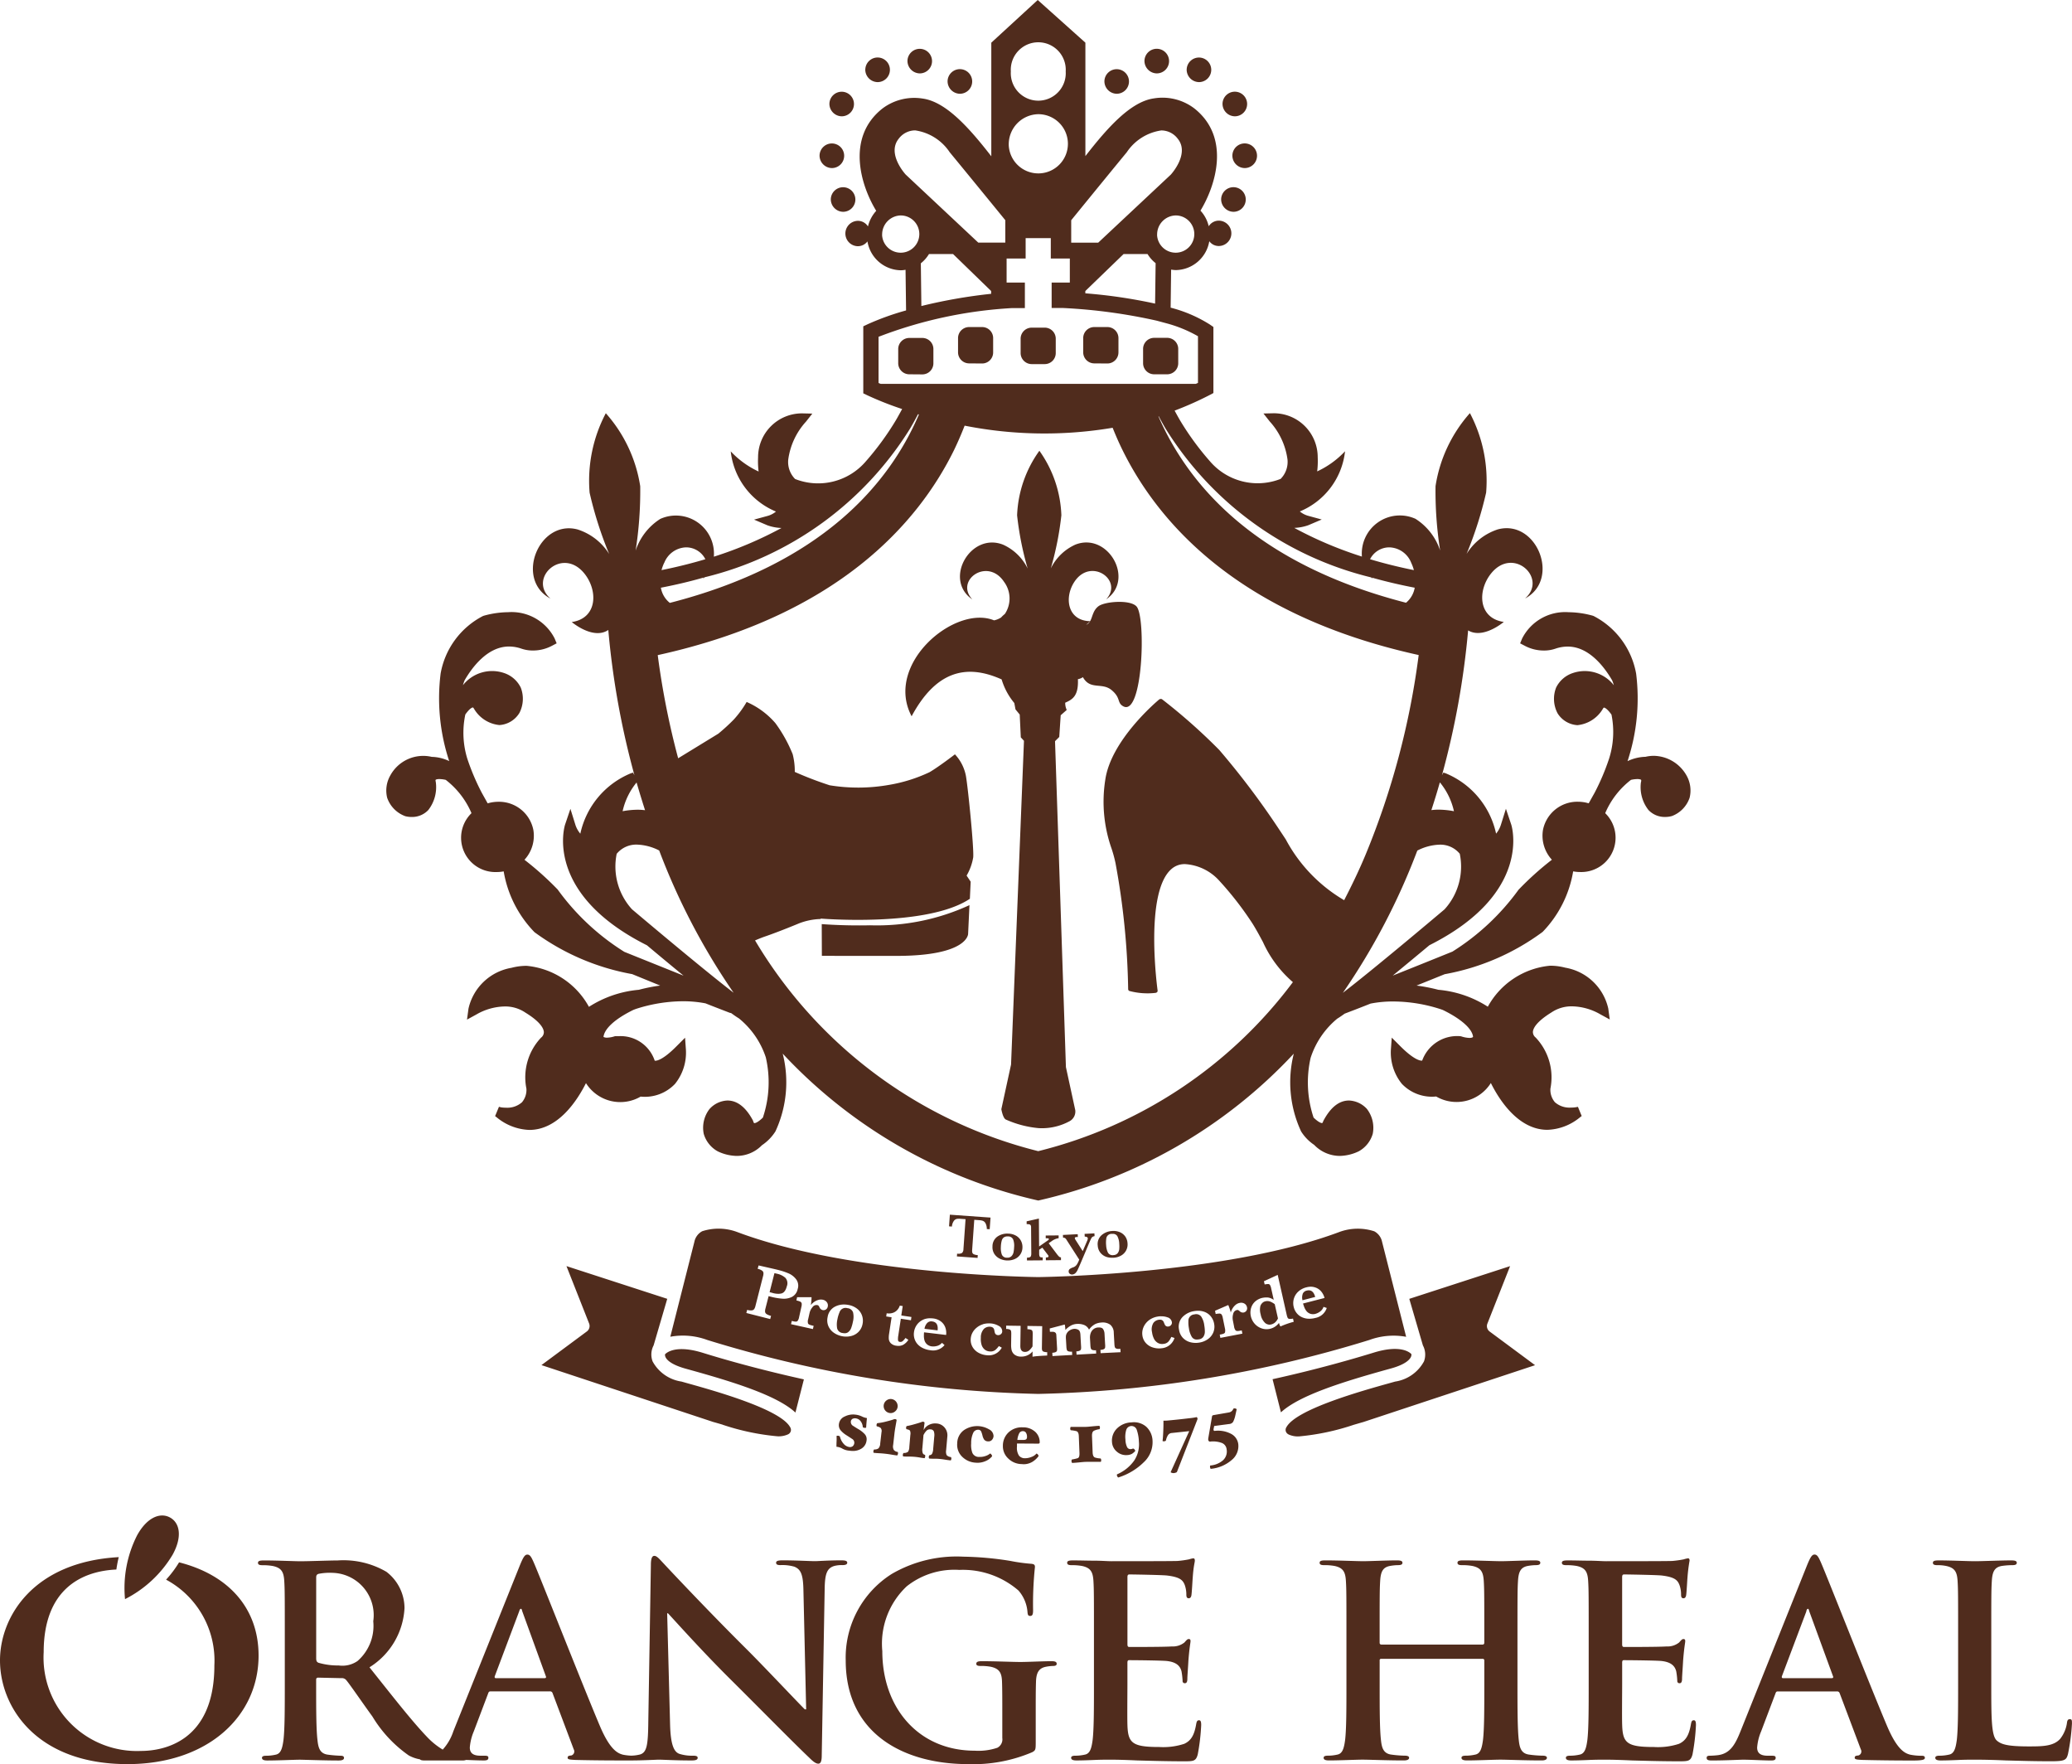 <svg xmlns="http://www.w3.org/2000/svg" width="98" height="83.425" viewBox="0 0 98 83.425"><path d="M40,78.519a4.678,4.678,0,0,1,2.184-4.093,6.1,6.1,0,0,1,3.377-.813,15.191,15.191,0,0,1,2.222.2,8.226,8.226,0,0,0,.991.137c.151.013.176.063.176.151a16.842,16.842,0,0,0-.088,2.052c0,.2-.038.263-.138.263s-.113-.062-.125-.163a1.749,1.749,0,0,0-.427-1.038,4.021,4.021,0,0,0-2.8-.976,3.625,3.625,0,0,0-2.486.776,3.721,3.721,0,0,0-1.155,3.067c0,2.691,1.721,4.706,4.369,4.706a2.8,2.8,0,0,0,1.068-.137.445.445,0,0,0,.238-.463V81.009c0-.626,0-1.1-.013-1.477-.012-.426-.125-.626-.54-.714a2.6,2.6,0,0,0-.489-.037c-.113,0-.188-.025-.188-.1,0-.1.087-.125.263-.125.653,0,1.444.037,1.82.037s1.055-.037,1.469-.037c.163,0,.251.025.251.125,0,.075-.075.1-.163.1a1.982,1.982,0,0,0-.339.037c-.339.063-.465.276-.477.714-.013.375-.013.876-.013,1.5v1.377c0,.338-.013.363-.164.45a7.116,7.116,0,0,1-3.025.564C42.725,83.425,40,81.973,40,78.519Zm-40,0c0-2.047,1.554-4.659,5.617-4.884-.05.2-.087.4-.113.586-1.657.075-3.438.94-3.438,3.91a4.418,4.418,0,0,0,4.6,4.669c1.048,0,3.473-.426,3.473-4.043A4.345,4.345,0,0,0,7.855,74.7a5.067,5.067,0,0,0,.615-.819c2.362.6,3.76,2.188,3.76,4.41,0,2.866-2.4,5.132-6.2,5.132C1.736,83.425,0,80.734,0,78.519Zm38.281,4.606c-.791-.751-2.4-2.391-3.7-3.68-1.368-1.352-2.761-2.917-2.988-3.154h-.038l.138,5.257c.025.976.189,1.3.439,1.389a1.989,1.989,0,0,0,.653.088c.138,0,.213.025.213.1,0,.1-.113.125-.288.125-.816,0-1.318-.037-1.556-.037-.113,0-.7.037-1.357.037h-.2c-.452,0-1.368,0-2.373-.024-.226-.013-.376-.013-.376-.1s.05-.1.176-.112a.2.2,0,0,0,.113-.288l-1-2.654A.121.121,0,0,0,26,79.984H23.2c-.063,0-.088.024-.113.1l-.677,1.789a2.42,2.42,0,0,0-.189.764c0,.225.113.388.5.388h.189c.151,0,.189.025.189.1,0,.1-.076.125-.214.125-.251,0-.553-.014-.841-.025a.434.434,0,0,1-.175.025H20.679c-.091,0-.176,0-.255,0-.115,0-.232,0-.348,0s-.181-.014-.214-.053a1.724,1.724,0,0,1-.528-.184,6.052,6.052,0,0,1-1.719-1.84c-.5-.688-1.08-1.539-1.243-1.727a.263.263,0,0,0-.226-.088l-1.093-.024c-.063,0-.1.024-.1.1v.176c0,1.163,0,2.152.063,2.678.038.363.113.638.49.688a5.655,5.655,0,0,0,.615.051c.1,0,.15.038.15.1,0,.087-.088.125-.251.125-.728,0-1.658-.037-1.846-.037-.238,0-1.029.037-1.531.037-.164,0-.252-.037-.252-.125,0-.062.051-.1.2-.1a2.014,2.014,0,0,0,.451-.051c.252-.049.315-.325.365-.688.063-.526.063-1.515.063-2.666v-2.2c0-1.9,0-2.253-.025-2.654-.025-.425-.125-.625-.54-.713a2.635,2.635,0,0,0-.489-.038c-.138,0-.214-.024-.214-.113s.088-.112.276-.112c.666,0,1.457.038,1.72.038.427,0,1.381-.038,1.77-.038a4.026,4.026,0,0,1,2.31.538,2.169,2.169,0,0,1,.854,1.715,3.509,3.509,0,0,1-1.657,2.8c1.117,1.4,1.983,2.516,2.723,3.292a3.515,3.515,0,0,0,.742.6,2.4,2.4,0,0,0,.5-.862l3.152-7.86c.15-.362.226-.5.351-.5s.189.112.314.4c.3.688,2.31,5.8,3.114,7.7.477,1.126.841,1.3,1.1,1.364a2.526,2.526,0,0,0,.381.044,1.886,1.886,0,0,0,.422-.056c.326-.1.377-.463.389-1.552L30.785,74c0-.25.038-.425.163-.425s.252.162.465.387c.15.163,2.059,2.2,3.891,4.018.855.851,2.549,2.653,2.762,2.853h.063L38,75.214c-.012-.763-.125-1-.426-1.126a2.046,2.046,0,0,0-.666-.076c-.15,0-.2-.037-.2-.113,0-.1.138-.112.326-.112.653,0,1.255.038,1.519.038.138,0,.615-.038,1.231-.038.163,0,.288.013.288.112q0,.113-.226.113a1.376,1.376,0,0,0-.377.038c-.351.1-.452.363-.464,1.064l-.139,7.9c0,.275-.051.388-.163.388C38.569,83.4,38.419,83.263,38.281,83.125ZM24.559,76.191,23.4,79.27c-.013.05,0,.088.05.088h2.31c.063,0,.075-.037.063-.075L24.7,76.191c-.012-.051-.025-.113-.063-.113S24.571,76.14,24.559,76.191Zm-9.491-1.765c-.088.026-.113.076-.113.176v3.805c0,.137.025.187.113.225a3.3,3.3,0,0,0,.954.126,1.257,1.257,0,0,0,.891-.213,2.2,2.2,0,0,0,.741-1.877,2,2,0,0,0-1.921-2.29A2.77,2.77,0,0,0,15.068,74.425ZM94.9,83.25c-.565-.024-1.017-.037-1.532-.037-.138,0-.415,0-.716.013s-.615.024-.866.024c-.163,0-.252-.037-.252-.125,0-.062.051-.1.2-.1a2.014,2.014,0,0,0,.452-.051c.251-.049.314-.325.365-.688.063-.526.063-1.515.063-2.666v-2.2c0-1.9,0-2.253-.025-2.654-.026-.425-.126-.625-.54-.713a1.9,1.9,0,0,0-.414-.038c-.138,0-.214-.024-.214-.113s.088-.112.276-.112c.59,0,1.381.038,1.72.038.3,0,1.218-.038,1.707-.038.176,0,.264.025.264.112s-.075.113-.226.113a3.441,3.441,0,0,0-.49.038c-.339.063-.439.275-.464.713-.026.4-.026.751-.026,2.654v2.2c0,1.6,0,2.466.264,2.691.214.188.54.275,1.519.275.665,0,1.155-.012,1.469-.35a1.572,1.572,0,0,0,.326-.751c.012-.112.038-.187.138-.187s.1.063.1.213a9.818,9.818,0,0,1-.189,1.439c-.075.275-.138.338-.791.338C96.117,83.288,95.464,83.263,94.9,83.25Zm-17.7,0c-.54-.024-.929-.037-1.305-.037-.138,0-.414,0-.716.013s-.615.024-.866.024c-.163,0-.251-.037-.251-.125,0-.062.05-.1.2-.1a2.026,2.026,0,0,0,.452-.051c.251-.049.314-.325.364-.688.063-.526.063-1.515.063-2.666v-2.2c0-1.9,0-2.253-.025-2.654-.025-.425-.126-.625-.54-.713a2.64,2.64,0,0,0-.489-.038c-.138,0-.214-.024-.214-.113s.088-.112.276-.112c.339,0,.7.013,1.017.013s.615.025.791.025c.4,0,2.9,0,3.139-.012a4.864,4.864,0,0,0,.54-.076,1.234,1.234,0,0,1,.2-.049c.063,0,.076.049.076.112a7.9,7.9,0,0,0-.1.813c-.012.125-.038.676-.063.827-.012.062-.038.137-.126.137s-.113-.062-.113-.175a1.343,1.343,0,0,0-.075-.451c-.088-.225-.213-.375-.841-.45-.214-.025-1.532-.05-1.783-.05-.063,0-.088.038-.088.125v3.167c0,.087.012.138.088.138.276,0,1.72,0,2.008-.026a.877.877,0,0,0,.6-.188c.088-.1.138-.162.2-.162s.088.024.088.1-.05.276-.1.913c-.012.25-.05.751-.05.838s0,.238-.113.238a.1.1,0,0,1-.113-.112,3.261,3.261,0,0,0-.05-.45c-.063-.25-.239-.439-.7-.489-.238-.025-1.481-.038-1.782-.038-.063,0-.075.05-.075.125v.989c0,.425-.013,1.577,0,1.94.025.864.226,1.052,1.506,1.052a3.189,3.189,0,0,0,1.181-.15c.326-.15.477-.413.565-.926.025-.137.05-.188.138-.188s.1.1.1.226a9.81,9.81,0,0,1-.163,1.389c-.088.325-.2.325-.678.325C78.428,83.288,77.737,83.263,77.2,83.25Zm-23.4,0c-.54-.024-.929-.037-1.305-.037-.138,0-.415,0-.716.013s-.615.024-.866.024c-.163,0-.251-.037-.251-.125,0-.062.051-.1.2-.1a2.02,2.02,0,0,0,.452-.051c.251-.049.314-.325.364-.688.063-.526.063-1.515.063-2.666v-2.2c0-1.9,0-2.253-.024-2.654-.026-.425-.126-.625-.54-.713a2.637,2.637,0,0,0-.489-.038c-.138,0-.214-.024-.214-.113s.088-.112.276-.112c.339,0,.7.013,1.017.013s.615.025.791.025c.4,0,2.9,0,3.139-.012a4.83,4.83,0,0,0,.54-.076,1.229,1.229,0,0,1,.2-.049c.063,0,.075.049.075.112,0,.088-.062.238-.1.813-.012.125-.038.676-.062.827-.013.062-.038.137-.126.137s-.113-.062-.113-.175a1.357,1.357,0,0,0-.075-.451c-.088-.225-.214-.375-.841-.45-.213-.025-1.531-.05-1.782-.05-.063,0-.088.038-.088.125v3.167c0,.087.013.138.088.138.276,0,1.72,0,2.008-.026a.875.875,0,0,0,.6-.188c.088-.1.138-.162.2-.162s.088.024.088.1-.05.276-.1.913c-.012.25-.05.751-.05.838s0,.238-.113.238a.1.1,0,0,1-.113-.112,3.394,3.394,0,0,0-.051-.45c-.063-.25-.239-.439-.7-.489-.238-.025-1.481-.038-1.783-.038-.063,0-.075.05-.075.125v.989c0,.425-.012,1.577,0,1.94.025.864.226,1.052,1.506,1.052a3.192,3.192,0,0,0,1.18-.15c.326-.15.477-.413.565-.926.025-.137.051-.188.138-.188s.1.1.1.226a9.822,9.822,0,0,1-.163,1.389c-.088.325-.2.325-.678.325C55.027,83.288,54.337,83.263,53.8,83.25Zm34.3-.024c-.226-.013-.377-.013-.377-.1s.05-.1.176-.112a.2.2,0,0,0,.113-.288l-1-2.654a.121.121,0,0,0-.125-.087h-2.8c-.063,0-.088.024-.113.1l-.677,1.789a2.42,2.42,0,0,0-.189.764c0,.225.113.388.5.388h.188c.15,0,.189.025.189.1,0,.1-.076.125-.214.125-.4,0-.942-.037-1.331-.037-.138,0-.828.037-1.481.037-.164,0-.239-.024-.239-.125,0-.075.051-.1.151-.1A3.806,3.806,0,0,0,81.253,83c.577-.075.816-.5,1.067-1.127l3.151-7.86c.15-.362.226-.5.351-.5s.189.112.314.4c.3.688,2.31,5.8,3.114,7.7.477,1.126.841,1.3,1.1,1.364a2.726,2.726,0,0,0,.528.051c.1,0,.163.013.163.1s-.113.125-.578.125S89.1,83.25,88.095,83.225Zm-2.661-7.034L84.278,79.27c-.013.05,0,.088.051.088h2.31c.063,0,.075-.037.063-.075l-1.13-3.091c-.012-.051-.025-.113-.063-.113S85.445,76.14,85.433,76.191ZM70.958,83.212c-.289,0-1.08.037-1.57.037-.175,0-.263-.037-.263-.125,0-.062.05-.1.2-.1a2.025,2.025,0,0,0,.452-.051c.251-.049.314-.325.364-.688.063-.526.063-1.515.063-2.666v-1.1a.072.072,0,0,0-.075-.075h-4.8a.066.066,0,0,0-.075.075v1.1c0,1.151,0,2.14.063,2.679.038.35.113.626.49.675a5.194,5.194,0,0,0,.64.051c.138,0,.2.038.2.1,0,.087-.1.125-.251.125-.816,0-1.607-.037-1.959-.037-.288,0-1.079.037-1.582.037-.163,0-.251-.037-.251-.125,0-.062.051-.1.2-.1a2.019,2.019,0,0,0,.452-.051c.251-.049.314-.325.364-.688.063-.526.063-1.515.063-2.666v-2.2c0-1.9,0-2.253-.025-2.654-.025-.425-.126-.625-.54-.713a2.639,2.639,0,0,0-.489-.038c-.138,0-.214-.024-.214-.113s.088-.112.263-.112c.679,0,1.469.038,1.808.038.3,0,1.092-.038,1.582-.038.175,0,.264.025.264.112s-.075.113-.226.113a2.306,2.306,0,0,0-.364.038c-.339.063-.439.275-.464.713-.025.4-.025.751-.025,2.654v.263c0,.063.038.087.075.087h4.8c.038,0,.075-.025.075-.087v-.263c0-1.9,0-2.253-.025-2.654-.026-.425-.126-.625-.54-.713a2.641,2.641,0,0,0-.49-.038c-.138,0-.213-.024-.213-.113s.088-.112.264-.112c.678,0,1.469.038,1.808.038.3,0,1.092-.038,1.582-.038.176,0,.263.025.263.112s-.075.113-.226.113a2.314,2.314,0,0,0-.365.038c-.338.063-.439.275-.464.713-.025.4-.025.751-.025,2.654v2.2c0,1.151,0,2.14.063,2.679.038.35.113.626.489.675a5.213,5.213,0,0,0,.641.051c.138,0,.2.038.2.1,0,.087-.1.125-.251.125C72.1,83.25,71.31,83.212,70.958,83.212ZM6.487,72.6c.469-.849,1.092-1.093,1.556-.838s.589.91.121,1.759a5.529,5.529,0,0,1-2.251,2.1A5.5,5.5,0,0,1,6.487,72.6Zm46.379-2.754c-.011-.015-.021-.028-.029-.04a.156.156,0,0,1-.01-.055c0-.019,0-.031.01-.033a1.923,1.923,0,0,0,.807-.649,1.387,1.387,0,0,0,.222-.9,1.9,1.9,0,0,0-.106-.57.261.261,0,0,0-.49.014,1.128,1.128,0,0,0-.04.456.89.89,0,0,0,.081.369.181.181,0,0,0,.18.089.265.265,0,0,0,.047-.009.228.228,0,0,0,.043-.016c.007-.006.02,0,.039.008a.1.1,0,0,1,.037.03.348.348,0,0,1,.028.041c.011.019.014.031.007.036a.669.669,0,0,1-.151.131.522.522,0,0,1-.232.061.652.652,0,0,1-.48-.157.638.638,0,0,1-.235-.463.8.8,0,0,1,.224-.626,1.015,1.015,0,0,1,.7-.3.888.888,0,0,1,.7.209.947.947,0,0,1,.294.658,1.289,1.289,0,0,1-.418,1.021,2.966,2.966,0,0,1-1.192.714h0C52.885,69.872,52.876,69.865,52.866,69.851Zm2.555-.2c-.037-.009-.052-.02-.05-.035l.876-1.934-.83.088a.23.23,0,0,0-.172.1.752.752,0,0,0-.1.253.044.044,0,0,1-.028.025.14.14,0,0,1-.048.013.157.157,0,0,1-.05,0c-.018,0-.03-.01-.033-.016.015-.115.026-.273.034-.471s.01-.361.007-.487a1.829,1.829,0,0,0,.258-.012c.126-.011.281-.027.462-.046.14-.015.307-.034.5-.057a2.876,2.876,0,0,0,.341-.051c.011-.006.023,0,.033.02a.144.144,0,0,1,.018.047.1.1,0,0,1,0,.023.138.138,0,0,1-.005.018l-.964,2.473c-.005.018-.024.032-.056.042a.436.436,0,0,1-.1.023h-.021A.325.325,0,0,1,55.421,69.648Zm1.827-.211a.158.158,0,0,1-.016-.05.144.144,0,0,1,0-.051c0-.02.008-.031.016-.032a1.045,1.045,0,0,0,.6-.25.565.565,0,0,0,.168-.516.362.362,0,0,0-.225-.3,1.2,1.2,0,0,0-.553-.065.068.068,0,0,1-.063-.022.111.111,0,0,1-.029-.089l0-.032.181-1.055a.054.054,0,0,1,.016-.03.092.092,0,0,1,.043-.022l.743-.129a.269.269,0,0,0,.2-.162c0-.013.016-.022.039-.026a.142.142,0,0,1,.054,0,.2.2,0,0,1,.05.02c.016.009.022.017.018.025l-.059.268a1.281,1.281,0,0,1-.109.323.244.244,0,0,1-.187.1l-.708.094-.022.117a.138.138,0,0,0,0,.093c.011.017.032.024.064.019a1.322,1.322,0,0,1,.775.151.638.638,0,0,1,.322.467.846.846,0,0,1-.306.758,1.766,1.766,0,0,1-.995.421h0C57.262,69.463,57.255,69.454,57.247,69.437Zm-8.906-.2a.918.918,0,0,1-.652-.261.787.787,0,0,1-.256-.6.861.861,0,0,1,.263-.634.909.909,0,0,1,.672-.243.844.844,0,0,1,.595.213.659.659,0,0,1,.211.505.047.047,0,0,1-.019.039.076.076,0,0,1-.051.014L48.1,68.262c0,.017,0,.04,0,.068s0,.054,0,.078a.679.679,0,0,0,.095.427.354.354,0,0,0,.287.124.81.81,0,0,0,.3-.061.529.529,0,0,0,.239-.16s.01,0,.022.006l.033.024a.25.25,0,0,1,.03.039.07.07,0,0,1,.013.038.042.042,0,0,1,0,.014.03.03,0,0,1-.009.015,1.049,1.049,0,0,1-.274.25.81.81,0,0,1-.459.117ZM48.2,67.792a.871.871,0,0,0-.081.3l.3,0a.214.214,0,0,0,.117-.029.153.153,0,0,0,.038-.121.335.335,0,0,0-.047-.186.163.163,0,0,0-.146-.078h0A.188.188,0,0,0,48.2,67.792Zm2.489,1.355a.233.233,0,0,1-.011-.048.191.191,0,0,1,.007-.052c.005-.019.011-.028.019-.03a1.929,1.929,0,0,0,.264-.06c.065-.02.094-.1.088-.249l-.031-.793c-.005-.138-.044-.218-.117-.238a1.456,1.456,0,0,0-.259-.042c-.008,0-.014-.009-.022-.028a.158.158,0,0,1,0-.1c.006-.021.012-.03.019-.031q.128,0,.332,0c.137,0,.251,0,.344,0s.2-.012.344-.026.25-.022.325-.024c.008,0,.015.008.022.026a.157.157,0,0,1,.011.052.173.173,0,0,1-.006.053c-.006.018-.012.028-.019.028a.867.867,0,0,0-.251.07c-.071.033-.1.112-.1.239l.031.794c.006.135.044.215.116.238a1.046,1.046,0,0,0,.256.043c.007,0,.015.008.022.027a.172.172,0,0,1,.011.052.164.164,0,0,1-.007.049c0,.022-.011.032-.019.032-.085,0-.195,0-.33,0s-.248,0-.341,0-.2.012-.345.026-.252.022-.328.025C50.7,69.177,50.7,69.167,50.688,69.147Zm-4.533.022a.975.975,0,0,1-.635-.269.787.787,0,0,1-.247-.65.774.774,0,0,1,.311-.615,1.109,1.109,0,0,1,1.192-.044.364.364,0,0,1,.215.319.294.294,0,0,1-.072.177.217.217,0,0,1-.187.073.226.226,0,0,1-.19-.09.584.584,0,0,1-.075-.186,1.151,1.151,0,0,0-.057-.18.145.145,0,0,0-.137-.093.255.255,0,0,0-.231.122,1.129,1.129,0,0,0-.109.524,1.067,1.067,0,0,0,.057.45.335.335,0,0,0,.329.189.771.771,0,0,0,.287-.042.628.628,0,0,0,.221-.118s.01,0,.024.007a.121.121,0,0,1,.029.03.3.3,0,0,1,.029.039.066.066,0,0,1,.011.035.038.038,0,0,1,0,.014.058.058,0,0,1-.006.015.789.789,0,0,1-.308.22.956.956,0,0,1-.387.077Zm-1.2-.11c-.075-.007-.161-.018-.258-.034s-.189-.028-.273-.035a2.347,2.347,0,0,0-.244-.009,2.274,2.274,0,0,1-.229-.008c-.008,0-.014-.011-.018-.031a.171.171,0,0,1-.005-.051.154.154,0,0,1,.014-.049c.007-.017.015-.027.022-.028a.148.148,0,0,0,.116-.061.523.523,0,0,0,.056-.232l.05-.576a.562.562,0,0,0-.02-.261.175.175,0,0,0-.162-.09.221.221,0,0,0-.177.056.783.783,0,0,0-.15.215l-.052.612a.55.55,0,0,0,.015.232.127.127,0,0,0,.1.086c.008,0,.013.01.018.028a.257.257,0,0,1,0,.054.21.21,0,0,1-.014.052c-.007.017-.015.026-.022.026a2.274,2.274,0,0,1-.227-.032q-.115-.021-.243-.032c-.085-.007-.176-.011-.275-.011s-.185,0-.257-.01c-.007,0-.013-.01-.018-.03a.173.173,0,0,1,0-.053.151.151,0,0,1,.014-.049c.007-.017.015-.026.022-.028a.321.321,0,0,0,.208-.057.423.423,0,0,0,.061-.227l.049-.57a.363.363,0,0,0-.016-.2c-.019-.03-.073-.053-.162-.07-.007,0-.014-.011-.018-.031a.123.123,0,0,1,.007-.092c.008-.018.016-.026.023-.026a3.5,3.5,0,0,0,.349-.084c.149-.041.259-.076.329-.1a.3.3,0,0,1,.038-.015.122.122,0,0,1,.045-.007.1.1,0,0,1,.062.022c.012.012.017.022.014.032l-.044.347a.552.552,0,0,1,.254-.252.637.637,0,0,1,.34-.066.54.54,0,0,1,.41.207.562.562,0,0,1,.12.393l-.058.662a.418.418,0,0,0,.024.235.309.309,0,0,0,.2.092c.008,0,.013.011.017.032a.2.2,0,0,1,.006.05.208.208,0,0,1-.014.05c-.008.018-.015.027-.022.027Zm-2.519-.232c-.075-.008-.169-.022-.279-.041s-.21-.032-.3-.042-.172-.017-.272-.022-.186-.011-.259-.02c-.007,0-.013-.011-.017-.031a.191.191,0,0,1,0-.052.176.176,0,0,1,.015-.046c.008-.019.016-.029.023-.03a.312.312,0,0,0,.2-.051.347.347,0,0,0,.083-.224l.062-.543a.235.235,0,0,0-.035-.194.39.39,0,0,0-.183-.08c-.007,0-.012-.014-.016-.032a.143.143,0,0,1,0-.046.185.185,0,0,1,.015-.046c.008-.019.016-.028.023-.027a2.642,2.642,0,0,0,.4-.073c.151-.037.268-.07.352-.1a.192.192,0,0,1,.039-.014.111.111,0,0,1,.044-.006.108.108,0,0,1,.062.022.032.032,0,0,1,.013.034c-.014.084-.033.185-.053.3s-.036.22-.046.3l-.064.567a.341.341,0,0,0,.032.237.279.279,0,0,0,.18.093c.007,0,.013.012.016.033a.188.188,0,0,1,0,.05.17.17,0,0,1-.015.05c-.007.017-.015.026-.022.026ZM40.169,68.6a.8.8,0,0,1-.326-.095.66.66,0,0,0-.281-.089c0-.061,0-.149.006-.261s0-.2,0-.244c0-.008.008-.013.03-.016a.17.17,0,0,1,.049,0,.164.164,0,0,1,.051.016c.017.008.027.016.028.024a.776.776,0,0,0,.172.336.431.431,0,0,0,.262.155.216.216,0,0,0,.171-.036.227.227,0,0,0,.075-.151.207.207,0,0,0-.112-.2c-.086-.058-.173-.114-.26-.169a1.2,1.2,0,0,1-.263-.219.382.382,0,0,1-.09-.324.445.445,0,0,1,.276-.344.869.869,0,0,1,.514-.085.915.915,0,0,1,.292.084.774.774,0,0,0,.242.077c-.007.052-.014.125-.022.217s-.013.168-.016.229c0,.007-.013.012-.034.015a.181.181,0,0,1-.051,0,.2.2,0,0,1-.049-.014c-.016-.007-.025-.016-.026-.026A.5.5,0,0,0,40.7,67.2a.335.335,0,0,0-.209-.125.27.27,0,0,0-.171.021.161.161,0,0,0-.077.129.212.212,0,0,0,.119.21c.089.059.178.114.265.164a1.3,1.3,0,0,1,.263.21.357.357,0,0,1,.095.315.513.513,0,0,1-.26.39.756.756,0,0,1-.4.1A1.153,1.153,0,0,1,40.169,68.6Zm20.77-.772a.239.239,0,0,1-.126-.152v0a.239.239,0,0,1,.036-.194c.473-.845,3.552-1.706,4.868-2.073l.27-.076a1.86,1.86,0,0,0,1.363-.954.924.924,0,0,0-.051-.758l-.643-2.2,4.767-1.547L70.35,62.591a.32.32,0,0,0,.106.375l2.148,1.592-8.131,2.691c-.128.035-.281.081-.441.127a11.33,11.33,0,0,1-2.593.55A1.069,1.069,0,0,1,60.939,67.831Zm-26.757-.456c-.161-.047-.314-.092-.443-.127l-8.13-2.691,2.147-1.591a.322.322,0,0,0,.108-.375l-1.072-2.715,4.767,1.547-.644,2.2a.926.926,0,0,0-.049.758,1.86,1.86,0,0,0,1.363.954l.269.076c1.315.367,4.394,1.228,4.868,2.073a.238.238,0,0,1,.037.194v0a.237.237,0,0,1-.127.152,1.07,1.07,0,0,1-.5.094A11.316,11.316,0,0,1,34.182,67.375Zm7.907-.551a.332.332,0,0,1-.169-.59.326.326,0,0,1,.243-.072.336.336,0,0,1,.292.366.321.321,0,0,1-.125.224.317.317,0,0,1-.2.074Zm18.1-1.6c2.232-.493,3.945-1,4.768-1.252,1.319-.412,1.749.007,1.8.069a.275.275,0,0,1-.018.116c-.05.123-.236.358-.932.554l-.268.074c-1.964.549-4.077,1.193-4.954,2.007ZM32.671,64.79l-.267-.074c-.7-.2-.884-.432-.933-.554a.275.275,0,0,1-.018-.116c.054-.062.484-.48,1.8-.069.824.257,2.537.759,4.769,1.252l-.4,1.569C36.748,65.982,34.635,65.338,32.671,64.79Zm.777-1.426a3.322,3.322,0,0,0-1.744-.151l1.138-4.489a.732.732,0,0,1,.369-.5,2.519,2.519,0,0,1,1.672.043C40.3,60.3,49.017,60.391,49.1,60.392h0c.088,0,8.8-.1,14.222-2.123A2.522,2.522,0,0,1,65,58.227a.73.73,0,0,1,.369.5l1.138,4.489a3.318,3.318,0,0,0-1.743.151,57.238,57.238,0,0,1-15.66,2.55A57.225,57.225,0,0,1,33.448,63.364Zm15.387.794a2.412,2.412,0,0,1,.246-.03q.153-.012.276-.018l.173-.009,0-.157a.519.519,0,0,1-.167-.025.113.113,0,0,1-.07-.062.383.383,0,0,1-.014-.119l.015-1.026-.7-.01,0,.157a.476.476,0,0,1,.175.026.106.106,0,0,1,.065.07.639.639,0,0,1,.01.152l-.008.562a.885.885,0,0,1-.139.173.3.3,0,0,1-.219.088q-.224,0-.219-.293l.014-.939-.685-.01,0,.157a.429.429,0,0,1,.169.027.111.111,0,0,1,.063.073.685.685,0,0,1,.01.148l-.007.5a1.138,1.138,0,0,0,.022.246.4.4,0,0,0,.131.213.492.492,0,0,0,.33.1.679.679,0,0,0,.532-.244Zm1.126-1.032.033.582a.754.754,0,0,1,0,.152.109.109,0,0,1-.058.076.414.414,0,0,1-.165.034l.009.157.933-.053-.009-.157a.446.446,0,0,1-.173-.015.111.111,0,0,1-.072-.068.672.672,0,0,1-.022-.152l-.021-.359a.839.839,0,0,1,0-.151.354.354,0,0,1,.042-.123.386.386,0,0,1,.148-.145.454.454,0,0,1,.209-.065.359.359,0,0,1,.178.042c.064.031.1.106.107.225l.03.536a.675.675,0,0,1,0,.15.11.11,0,0,1-.057.077.391.391,0,0,1-.164.035l.009.156.929-.052-.009-.157a.439.439,0,0,1-.173-.015.112.112,0,0,1-.07-.068.642.642,0,0,1-.022-.152l-.019-.33a.6.6,0,0,1,.036-.252.409.409,0,0,1,.134-.183.382.382,0,0,1,.218-.076c.12-.007.2.021.235.082a.435.435,0,0,1,.063.2l.029.515a.7.7,0,0,1,0,.15.109.109,0,0,1-.056.076.379.379,0,0,1-.166.036l.009.156L53,63.944l-.009-.157-.06,0a.281.281,0,0,1-.146-.02.114.114,0,0,1-.059-.073.755.755,0,0,1-.018-.143l-.03-.526a.493.493,0,0,0-.169-.383.618.618,0,0,0-.424-.1.77.77,0,0,0-.292.076.837.837,0,0,0-.285.26.436.436,0,0,0-.242-.225.811.811,0,0,0-.321-.047.682.682,0,0,0-.309.087,1.02,1.02,0,0,0-.246.2,1.924,1.924,0,0,0-.029-.258l-.712.187.009.156.087,0h.027C49.892,62.977,49.956,63.027,49.961,63.126Zm-3.477-.5a.834.834,0,0,0-.29.157.781.781,0,0,0-.2.241.7.7,0,0,0-.081.289.655.655,0,0,0,.091.393.734.734,0,0,0,.289.271.969.969,0,0,0,.4.112.7.7,0,0,0,.689-.36l-.139-.075a.965.965,0,0,1-.169.186.364.364,0,0,1-.263.067.4.4,0,0,1-.251-.1.473.473,0,0,1-.14-.234.946.946,0,0,1-.029-.312.589.589,0,0,1,.148-.422.388.388,0,0,1,.283-.1.259.259,0,0,1,.141.044.2.2,0,0,1,.065.123c.011.059.02.1.027.123a.161.161,0,0,0,.045.069.158.158,0,0,0,.105.039.186.186,0,0,0,.133-.045.166.166,0,0,0,.064-.124.282.282,0,0,0-.163-.267.887.887,0,0,0-.409-.119l-.067,0A.935.935,0,0,0,46.485,62.622Zm-2.793-.231a.736.736,0,0,0-.318.244.762.762,0,0,0-.145.367.714.714,0,0,0,.025.3.686.686,0,0,0,.143.256.8.8,0,0,0,.254.188,1.077,1.077,0,0,0,.349.1.7.7,0,0,0,.675-.243l-.121-.106a.47.47,0,0,1-.242.149.668.668,0,0,1-.222.02.421.421,0,0,1-.254-.107.409.409,0,0,1-.115-.2.807.807,0,0,1-.022-.22c0-.071.006-.117.007-.139l1.044.125a.78.78,0,0,0-.036-.348.619.619,0,0,0-.206-.287.735.735,0,0,0-.381-.147,1.02,1.02,0,0,0-.12-.007A.825.825,0,0,0,43.692,62.392Zm11.1-.141a.951.951,0,0,0-.335.106.843.843,0,0,0-.255.209.8.8,0,0,0-.146.273.715.715,0,0,0-.024.3.661.661,0,0,0,.165.369.736.736,0,0,0,.336.211.958.958,0,0,0,.412.035.7.7,0,0,0,.607-.485L55.4,63.22a.918.918,0,0,1-.13.215.36.36,0,0,1-.245.116.4.4,0,0,1-.266-.049.471.471,0,0,1-.182-.2.938.938,0,0,1-.088-.3.588.588,0,0,1,.064-.443.385.385,0,0,1,.259-.149.253.253,0,0,1,.147.016.2.2,0,0,1,.088.108c.022.056.039.094.05.116a.156.156,0,0,0,.057.06.165.165,0,0,0,.112.018.186.186,0,0,0,.122-.069.167.167,0,0,0,.039-.134.283.283,0,0,0-.211-.231.828.828,0,0,0-.285-.048A1.071,1.071,0,0,0,54.793,62.251Zm-12.876,0,.255.038-.12.794a1.068,1.068,0,0,0-.012.228.336.336,0,0,0,.089.2.449.449,0,0,0,.282.125.5.5,0,0,0,.3-.04.675.675,0,0,0,.254-.241l-.136-.087a.887.887,0,0,1-.125.142.165.165,0,0,1-.142.043.089.089,0,0,1-.086-.079.828.828,0,0,1,.012-.215l.121-.8.478.072.023-.155-.479-.072.067-.445-.139-.02a.547.547,0,0,1-.12.207.488.488,0,0,1-.212.136.614.614,0,0,1-.288.019ZM56.486,62a.966.966,0,0,0-.562.287.662.662,0,0,0-.158.595.7.7,0,0,0,.189.392.747.747,0,0,0,.352.2,1.017,1.017,0,0,0,.416.016.965.965,0,0,0,.4-.158.735.735,0,0,0,.258-.31.718.718,0,0,0,.045-.417.752.752,0,0,0-.156-.352.7.7,0,0,0-.325-.224.825.825,0,0,0-.274-.044A1.124,1.124,0,0,0,56.486,62Zm1.2.117a.122.122,0,0,1,.094.048.432.432,0,0,1,.054.156l.1.488a.413.413,0,0,1,.005.2q-.021.06-.162.087l-.087.017.03.154,1.041-.2-.03-.154-.089.017c-.1.02-.17.015-.2-.015a.366.366,0,0,1-.074-.185l-.057-.291a.642.642,0,0,1,.016-.308.228.228,0,0,1,.175-.181.1.1,0,0,1,.066.006.463.463,0,0,1,.067.05.213.213,0,0,0,.186.061.2.2,0,0,0,.129-.083.2.2,0,0,0,.03-.165.254.254,0,0,0-.117-.171.306.306,0,0,0-.233-.034.412.412,0,0,0-.184.087.657.657,0,0,0-.145.166.72.72,0,0,0-.088.2,2.236,2.236,0,0,0-.119-.354l-.626.271.03.154a.991.991,0,0,1,.172-.021ZM39.5,61.786a.66.66,0,0,0-.356.5.7.7,0,0,0,.04.433.744.744,0,0,0,.26.309,1.011,1.011,0,0,0,.385.16.972.972,0,0,0,.431-.01.734.734,0,0,0,.35-.2.72.72,0,0,0,.188-.375.745.745,0,0,0-.024-.385.7.7,0,0,0-.227-.324.924.924,0,0,0-.42-.185,1.126,1.126,0,0,0-.215-.021A.921.921,0,0,0,39.5,61.786Zm20.223-.415a.777.777,0,0,0-.3.13.656.656,0,0,0-.193.216.721.721,0,0,0-.083.262.8.8,0,0,0,.2.624.77.77,0,0,0,.329.216.708.708,0,0,0,.387.02.742.742,0,0,0,.43-.28.521.521,0,0,0,.069.168,4.118,4.118,0,0,1,.628-.22l-.034-.153a.58.58,0,0,1-.179.014.1.1,0,0,1-.076-.054.841.841,0,0,1-.049-.164l-.42-1.862-.652.3.035.153a.86.86,0,0,1,.169-.02.1.1,0,0,1,.083.046.5.5,0,0,1,.055.156l.123.545a.978.978,0,0,0-.133-.072.551.551,0,0,0-.163-.04.509.509,0,0,0-.056,0A.781.781,0,0,0,59.725,61.372ZM37.413,62.619l1.036.231.034-.153-.088-.02q-.154-.034-.178-.094a.361.361,0,0,1,.007-.2l.065-.29a.64.64,0,0,1,.138-.276.228.228,0,0,1,.234-.1.1.1,0,0,1,.058.032.5.5,0,0,1,.041.072.213.213,0,0,0,.146.13.2.2,0,0,0,.152-.024.206.206,0,0,0,.093-.139.252.252,0,0,0-.038-.2.309.309,0,0,0-.2-.125.42.42,0,0,0-.2.007.655.655,0,0,0-.2.093.74.74,0,0,0-.163.152,2.277,2.277,0,0,0,.034-.371l-.683,0-.034.153a.812.812,0,0,1,.183.057.123.123,0,0,1,.067.082.42.42,0,0,1-.014.165l-.108.486a.415.415,0,0,1-.075.183c-.029.031-.091.036-.184.015l-.087-.019ZM35.3,62.09l1.129.287.039-.152a.646.646,0,0,1-.21-.083.156.156,0,0,1-.072-.106.46.46,0,0,1,.018-.159l.149-.584.149.038a2.946,2.946,0,0,0,.5.082.865.865,0,0,0,.449-.081.532.532,0,0,0,.277-.375.5.5,0,0,0-.079-.468.893.893,0,0,0-.326-.261,3.333,3.333,0,0,0-.37-.134l-.125-.034-.1-.025-.093-.022-.109-.025-.646-.147L35.835,60a.577.577,0,0,1,.206.085.156.156,0,0,1,.068.107.441.441,0,0,1-.018.154l-.361,1.414a.463.463,0,0,1-.059.145.159.159,0,0,1-.112.061.576.576,0,0,1-.22-.024Zm26.486-1.213a.866.866,0,0,0-.386.206.737.737,0,0,0-.207.342.755.755,0,0,0,0,.395.716.716,0,0,0,.132.269.671.671,0,0,0,.226.186.789.789,0,0,0,.3.084,1.073,1.073,0,0,0,.361-.035.7.7,0,0,0,.54-.472L62.6,61.8a.464.464,0,0,1-.171.227.673.673,0,0,1-.2.1.422.422,0,0,1-.275-.008.407.407,0,0,1-.181-.146.79.79,0,0,1-.1-.2c-.023-.067-.038-.111-.044-.131l1.018-.262a.784.784,0,0,0-.16-.311.617.617,0,0,0-.3-.193A.635.635,0,0,0,62,60.847.867.867,0,0,0,61.787,60.877Zm-5.415,2.346a1.086,1.086,0,0,1-.138-.407,1.529,1.529,0,0,1-.025-.347.3.3,0,0,1,.285-.312.3.3,0,0,1,.319.1.957.957,0,0,1,.147.417,1.739,1.739,0,0,1,.027.3.433.433,0,0,1-.067.236.3.3,0,0,1-.219.127.557.557,0,0,1-.09.008A.264.264,0,0,1,56.372,63.223Zm-16.507-.185a.3.3,0,0,1-.269-.217,1.081,1.081,0,0,1,.012-.43,1.579,1.579,0,0,1,.1-.335.3.3,0,0,1,.376-.193.3.3,0,0,1,.265.2.955.955,0,0,1-.008.443,1.8,1.8,0,0,1-.08.291.435.435,0,0,1-.145.2.269.269,0,0,1-.166.051A.438.438,0,0,1,39.864,63.038Zm3.863-.2a.506.506,0,0,1,.121-.269.266.266,0,0,1,.239-.08q.305.037.259.423Zm16.1-.287a.718.718,0,0,1-.2-.393.77.77,0,0,1-.014-.4.363.363,0,0,1,.089-.14.291.291,0,0,1,.144-.08.394.394,0,0,1,.246.018.952.952,0,0,1,.2.117l.152.674a.54.54,0,0,1-.133.187.422.422,0,0,1-.2.1.319.319,0,0,1-.07.008A.338.338,0,0,1,59.828,62.554Zm1.784-1.359a.265.265,0,0,1,.194-.161q.3-.077.4.3l-.6.156A.5.5,0,0,1,61.613,61.195Zm-25.059-.048-.152-.039.229-.9.13.03a.848.848,0,0,1,.389.194.387.387,0,0,1,.066.4c-.05.193-.131.3-.246.335a.618.618,0,0,1-.157.019A1.05,1.05,0,0,1,36.554,61.147ZM50.6,60.237a.125.125,0,0,1-.054-.1.141.141,0,0,1,.053-.129.559.559,0,0,1,.151-.074.342.342,0,0,0,.188-.146,1.181,1.181,0,0,0,.106-.223l-.6-.934a.244.244,0,0,0-.075-.086.175.175,0,0,0-.089-.015l-.007-.131.7-.035.007.132-.044,0c-.066,0-.1.021-.1.052a.252.252,0,0,0,.044.1l.33.516.2-.465a.393.393,0,0,0,.041-.136.073.073,0,0,0-.046-.064.2.2,0,0,0-.1-.019l-.007-.132.465-.024.007.132a.243.243,0,0,0-.1.036.216.216,0,0,0-.059.074q-.026.049-.091.2l-.377.892c-.084.2-.142.328-.173.392a.516.516,0,0,1-.108.157.238.238,0,0,1-.158.064h-.011A.168.168,0,0,1,50.6,60.237Zm-2.972-.631a.85.85,0,0,1-.341-.084.625.625,0,0,1-.256-.224.585.585,0,0,1-.089-.355.559.559,0,0,1,.231-.465.813.813,0,0,1,.513-.141.775.775,0,0,1,.374.1.6.6,0,0,1,.23.241.638.638,0,0,1,.069.317.6.6,0,0,1-.374.548.811.811,0,0,1-.32.063Zm-.151-1.091a.29.29,0,0,0-.1.162,1.283,1.283,0,0,0-.039.291.9.9,0,0,0,.046.36.247.247,0,0,0,.252.146.259.259,0,0,0,.2-.067.369.369,0,0,0,.1-.183,1.5,1.5,0,0,0,.029-.252.81.81,0,0,0-.05-.37.257.257,0,0,0-.246-.133h-.021A.276.276,0,0,0,47.479,58.516Zm1.094.959a.41.41,0,0,0,.129-.018.1.1,0,0,0,.061-.06.394.394,0,0,0,.016-.133l-.01-1.222a.2.2,0,0,0-.019-.1.1.1,0,0,0-.06-.042.688.688,0,0,0-.13-.012v-.132l.579-.131.01,1.321.4-.278a.428.428,0,0,0,.051-.042.036.036,0,0,0,.01-.028c0-.026-.023-.039-.067-.039h-.081v-.132l.611-.005v.132a.72.72,0,0,0-.325.137l-.146.1.39.517a1.072,1.072,0,0,0,.1.115.133.133,0,0,0,.091.037v.132l-.715.006v-.132c.084,0,.127-.018.126-.052a.116.116,0,0,0-.032-.073L49.3,59l-.15.1v.179a.34.34,0,0,0,.018.125.078.078,0,0,0,.05.049.357.357,0,0,0,.1.009V59.6l-.745.006Zm-3.312-.059.01-.132a.345.345,0,0,0,.235-.035.245.245,0,0,0,.064-.174l.1-1.421-.207-.014a.86.86,0,0,0-.2,0,.247.247,0,0,0-.149.1.525.525,0,0,0-.089.263l-.136-.01.039-.551,1.923.137-.039.551-.137-.01a.564.564,0,0,0-.061-.272.251.251,0,0,0-.124-.115.586.586,0,0,0-.161-.031l-.247-.018-.1,1.421a.412.412,0,0,0,.008.132.13.13,0,0,0,.075.078.51.51,0,0,0,.183.039l-.009.132Zm7.07.022a.624.624,0,0,1-.28-.194.589.589,0,0,1-.129-.343.557.557,0,0,1,.178-.487.815.815,0,0,1,.493-.2.776.776,0,0,1,.382.058.6.6,0,0,1,.256.212.632.632,0,0,1,.1.308.6.6,0,0,1-.309.586.808.808,0,0,1-.348.1l-.068,0A.837.837,0,0,1,52.331,59.438Zm.256-1.089a.251.251,0,0,0-.263.24,1.28,1.28,0,0,0-.005.294.907.907,0,0,0,.085.352.25.25,0,0,0,.267.117.257.257,0,0,0,.194-.09.373.373,0,0,0,.074-.192,1.44,1.44,0,0,0,0-.254.82.82,0,0,0-.091-.361.24.24,0,0,0-.222-.106ZM37.02,49.825a5.51,5.51,0,0,1-.344,3.677,2.205,2.205,0,0,1-.638.654,1.662,1.662,0,0,1-1.19.506,2.158,2.158,0,0,1-.9-.216,1.385,1.385,0,0,1-.663-.828,1.448,1.448,0,0,1,.27-1.17,1.2,1.2,0,0,1,.851-.406c.465,0,.872.318,1.207.946l.019.051c0,.016.021.072.05.072s.144-.013.4-.261A5.249,5.249,0,0,0,36.22,50a3.974,3.974,0,0,0-1.274-1.844c-.1-.059-.218-.141-.365-.248l-.063-.013-.122-.047c-.3-.116-.653-.251-1.027-.4a5.525,5.525,0,0,0-1.064-.1,7.337,7.337,0,0,0-2.242.368l-.1.038c-.856.416-1.378.885-1.419,1.282a.347.347,0,0,0,.17.034,1.305,1.305,0,0,0,.379-.072L29.133,49a.919.919,0,0,1,.109,0,1.7,1.7,0,0,1,1.725,1.16.243.243,0,0,0,.034,0c.076,0,.37-.049,1-.687l.4-.4.041.569a2.352,2.352,0,0,1-.517,1.615,1.965,1.965,0,0,1-1.624.6,1.916,1.916,0,0,1-2.586-.637c-.4.793-1.3,2.213-2.678,2.213a2.553,2.553,0,0,1-1.538-.59l-.082-.063.182-.441.106.027a1.6,1.6,0,0,0,.23.016,1.046,1.046,0,0,0,.751-.255.905.905,0,0,0,.212-.645,2.727,2.727,0,0,1,.692-2.412.329.329,0,0,0,.133-.262c-.007-.148-.126-.464-.869-.92a1.69,1.69,0,0,0-.995-.293,2.77,2.77,0,0,0-1.325.377l-.446.244.07-.517a2.516,2.516,0,0,1,2.033-1.932,2.824,2.824,0,0,1,.714-.094,3.756,3.756,0,0,1,2.95,1.939,5.211,5.211,0,0,1,2.362-.806,7.963,7.963,0,0,1,1.008-.2L29.9,46.065a11.137,11.137,0,0,1-4.62-1.983,5.408,5.408,0,0,1-1.457-2.875,1.815,1.815,0,0,1-.332.031A1.622,1.622,0,0,1,22.3,38.454a3.931,3.931,0,0,0-1.218-1.575,1.479,1.479,0,0,0-.3-.038c-.126,0-.173.029-.177.037a.113.113,0,0,0,0,.069l.009.049a1.766,1.766,0,0,1-.355,1.308,1.052,1.052,0,0,1-.789.33,1.208,1.208,0,0,1-.3-.037,1.42,1.42,0,0,1-.858-.871,1.435,1.435,0,0,1,.148-1.055,1.773,1.773,0,0,1,1.959-.88,2.014,2.014,0,0,1,.827.2,9.451,9.451,0,0,1-.405-4.144,3.807,3.807,0,0,1,1.994-2.712l.037-.015a4.411,4.411,0,0,1,1.161-.17,2.28,2.28,0,0,1,2.2,1.243l.095.229-.215.113a1.912,1.912,0,0,1-.9.227,1.656,1.656,0,0,1-.555-.089,1.8,1.8,0,0,0-.584-.1c-1.023,0-1.754,1-2.1,1.6-.009.024-.041.1-.079.23a1.756,1.756,0,0,1,1.935-.58,1.353,1.353,0,0,1,.8.691,1.459,1.459,0,0,1-.063,1.2,1.192,1.192,0,0,1-.946.573,1.566,1.566,0,0,1-1.173-.724l-.048-.078c-.011-.017-.026-.03-.034-.03s-.122,0-.357.332A4.163,4.163,0,0,0,22.1,35.87a10.883,10.883,0,0,0,.687,1.62l.279.5a1.7,1.7,0,0,1,.172-.043,1.841,1.841,0,0,1,.341-.032,1.653,1.653,0,0,1,1.648,1.336,1.673,1.673,0,0,1-.421,1.407,14.711,14.711,0,0,1,1.57,1.406,11.223,11.223,0,0,0,3.154,2.948c1.049.423,1.991.8,2.8,1.126-.636-.521-1.264-1.044-1.731-1.436-4.911-2.465-3.884-5.673-3.873-5.706l.253-.747.235.754a1.243,1.243,0,0,0,.234.421,4,4,0,0,1,2.393-2.857l.1-.03.067.125a38.7,38.7,0,0,1-1.237-6.871c-.579.391-1.366-.084-1.729-.375,1.223-.178,1.252-1.5.586-2.309-1.051-1.274-2.673.253-1.592,1.2-1.7-.905-.551-3.757,1.284-3.269A2.747,2.747,0,0,1,28.813,26.2a17.932,17.932,0,0,1-.926-2.9,6.847,6.847,0,0,1,.766-3.759,6.733,6.733,0,0,1,1.628,3.452,18.274,18.274,0,0,1-.218,3.046,2.817,2.817,0,0,1,1.166-1.5,1.8,1.8,0,0,1,2.534,1.786,18.429,18.429,0,0,0,3.2-1.357,2.223,2.223,0,0,1-.665-.126l-.634-.27.663-.181a1.066,1.066,0,0,0,.374-.2,3.493,3.493,0,0,1-2.139-2.846,4.252,4.252,0,0,0,1.318.952,3.992,3.992,0,0,1-.025-.671,2.076,2.076,0,0,1,2.09-2.078l.476.011-.3.38a3.326,3.326,0,0,0-.839,1.792,1.142,1.142,0,0,0,.324.92,2.968,2.968,0,0,0,3.346-.834,13.369,13.369,0,0,0,1.417-1.938c.107-.18.2-.358.3-.536a15.47,15.47,0,0,1-1.629-.642l-.209-.1v-3.17l.211-.1a12.613,12.613,0,0,1,1.813-.651l-.025-1.922a1.442,1.442,0,0,1-.219.023,1.628,1.628,0,0,1-1.583-1.365.566.566,0,0,1-.444.227.6.6,0,0,1,0-1.2.562.562,0,0,1,.468.265,1.686,1.686,0,0,1,.391-.738c-.715-1.166-1.449-3.454.287-4.833a2.5,2.5,0,0,1,1.916-.475c1.091.154,2.179,1.361,3.24,2.729V2.018L49.082,0l2.254,2.018V7.382c1.062-1.367,2.148-2.574,3.238-2.729a2.492,2.492,0,0,1,1.916.475c1.739,1.379,1,3.667.289,4.833a1.633,1.633,0,0,1,.39.738.568.568,0,0,1,.471-.265.6.6,0,0,1,0,1.2.555.555,0,0,1-.444-.227,1.632,1.632,0,0,1-1.586,1.365,1.522,1.522,0,0,1-.219-.023l-.023,1.8a6.46,6.46,0,0,1,1.859.8l.164.114v3.123l-.2.106a15.841,15.841,0,0,1-1.635.726c.083.152.163.3.254.456a13.15,13.15,0,0,0,1.416,1.938,2.968,2.968,0,0,0,3.345.834,1.144,1.144,0,0,0,.324-.92,3.326,3.326,0,0,0-.837-1.792l-.3-.38.475-.011a2.076,2.076,0,0,1,2.091,2.078,4,4,0,0,1-.025.671,4.265,4.265,0,0,0,1.318-.952,3.491,3.491,0,0,1-2.139,2.846,1.076,1.076,0,0,0,.374.2l.662.181-.634.27a2.224,2.224,0,0,1-.665.126,18.413,18.413,0,0,0,3.2,1.357,1.8,1.8,0,0,1,2.533-1.786,2.824,2.824,0,0,1,1.167,1.5,18.015,18.015,0,0,1-.218-3.046,6.738,6.738,0,0,1,1.626-3.452,6.854,6.854,0,0,1,.767,3.759,18.036,18.036,0,0,1-.925,2.9,2.737,2.737,0,0,1,1.481-1.162c1.836-.488,2.98,2.364,1.285,3.269,1.081-.948-.542-2.475-1.593-1.2-.666.808-.637,2.131.588,2.309-.355.284-1.113.744-1.688.4A38.82,38.82,0,0,1,68.2,36.663l.068-.128.1.03a4,4,0,0,1,2.393,2.857A1.246,1.246,0,0,0,70.99,39l.236-.754.252.748c.011.032,1.038,3.24-3.872,5.705-.467.391-1.1.914-1.733,1.436.815-.325,1.761-.705,2.824-1.135a11.2,11.2,0,0,0,3.125-2.924A14.417,14.417,0,0,1,73.4,40.656a1.679,1.679,0,0,1-.422-1.407,1.655,1.655,0,0,1,1.649-1.336,1.847,1.847,0,0,1,.341.032c.057.011.113.026.173.043l.28-.5a10.794,10.794,0,0,0,.688-1.623,4.16,4.16,0,0,0,.11-2.072c-.235-.328-.351-.332-.357-.332s-.022.014-.034.03h0l-.038.063a1.577,1.577,0,0,1-1.182.738,1.19,1.19,0,0,1-.938-.559,1.463,1.463,0,0,1-.071-1.216,1.352,1.352,0,0,1,.793-.69,1.748,1.748,0,0,1,1.939.577,2.231,2.231,0,0,0-.079-.228c-.348-.6-1.079-1.6-2.1-1.6a1.8,1.8,0,0,0-.588.1,1.651,1.651,0,0,1-.551.087,1.918,1.918,0,0,1-.9-.227l-.215-.113.095-.229a2.279,2.279,0,0,1,2.2-1.243,4.416,4.416,0,0,1,1.146.166l.038.015a3.819,3.819,0,0,1,2.008,2.726,9.43,9.43,0,0,1-.407,4.136,2.087,2.087,0,0,1,.851-.206,1.72,1.72,0,0,1,.4-.046,1.815,1.815,0,0,1,1.536.924,1.435,1.435,0,0,1,.149,1.06,1.41,1.41,0,0,1-.834.863,1.168,1.168,0,0,1-.326.044,1.052,1.052,0,0,1-.788-.331,1.751,1.751,0,0,1-.357-1.289l.017-.083a.144.144,0,0,0-.007-.052c-.005-.008-.052-.037-.178-.037a1.46,1.46,0,0,0-.3.038,3.913,3.913,0,0,0-1.219,1.575,1.622,1.622,0,0,1-1.184,2.783,1.812,1.812,0,0,1-.332-.031,5.384,5.384,0,0,1-1.444,2.863,11.1,11.1,0,0,1-4.633,2l-1.329.537a8.267,8.267,0,0,1,1.03.2,5.158,5.158,0,0,1,2.34.8,3.755,3.755,0,0,1,2.95-1.939,2.835,2.835,0,0,1,.715.094,2.518,2.518,0,0,1,2.032,1.932l.07.517-.446-.244a2.771,2.771,0,0,0-1.325-.377,1.691,1.691,0,0,0-.983.285c-.753.465-.875.78-.881.928a.33.33,0,0,0,.129.26,2.733,2.733,0,0,1,.7,2.415.9.9,0,0,0,.211.645,1.045,1.045,0,0,0,.751.255,1.552,1.552,0,0,0,.239-.017l.1-.018.178.433-.082.063a2.547,2.547,0,0,1-1.538.59c-1.381,0-2.281-1.42-2.677-2.213a1.917,1.917,0,0,1-2.586.637,1.965,1.965,0,0,1-1.624-.6,2.353,2.353,0,0,1-.518-1.614l.041-.57.4.4c.635.637.93.687,1.005.687a.242.242,0,0,0,.034,0A1.758,1.758,0,0,1,69.064,49l.044.007a1.382,1.382,0,0,0,.393.075c.12,0,.168-.034.17-.056-.04-.375-.562-.844-1.429-1.266l-.093-.033a7.336,7.336,0,0,0-2.241-.368,5.42,5.42,0,0,0-1.084.1c-.355.141-.7.276-1.008.392l-.218.084c-.128.093-.238.168-.321.219l-.026.015a4,4,0,0,0-1.261,1.851,5.249,5.249,0,0,0,.139,2.829c.256.248.379.261.4.261s.044-.056.044-.057l.018-.048c.342-.645.749-.963,1.213-.963a1.211,1.211,0,0,1,.843.393,1.459,1.459,0,0,1,.28,1.182,1.388,1.388,0,0,1-.66.826,2.164,2.164,0,0,1-.9.219,1.689,1.689,0,0,1-1.21-.522,2.116,2.116,0,0,1-.618-.636,5.511,5.511,0,0,1-.346-3.678,23.666,23.666,0,0,1-12.086,6.946A23.657,23.657,0,0,1,37.02,49.825Zm.792-6.168s-.958.4-1.627.628c-.127.043-.293.11-.473.186a21.69,21.69,0,0,0,13.394,9.966A21.478,21.478,0,0,0,61.15,46.444a5.47,5.47,0,0,1-1.414-1.892c-.151-.281-.306-.573-.491-.87a15.445,15.445,0,0,0-1.609-2.069,2.374,2.374,0,0,0-1.519-.745.932.932,0,0,0-.716.232c-1.286,1.125-.655,5.7-.649,5.743a.09.09,0,0,1-.025.074.13.13,0,0,1-.082.036,3.308,3.308,0,0,1-1.234-.093.1.1,0,0,1-.052-.08,35.559,35.559,0,0,0-.6-5.972,6.2,6.2,0,0,0-.184-.677,6.665,6.665,0,0,1-.3-3.243c.263-1.891,2.453-3.729,2.546-3.807a.133.133,0,0,1,.138-.016,27.3,27.3,0,0,1,2.709,2.4A37.667,37.667,0,0,1,60.5,39.222c.107.159.211.317.313.472a7.325,7.325,0,0,0,2.762,2.875c.356-.69.7-1.4,1.01-2.144A37.082,37.082,0,0,0,67.1,30.976c-8.5-1.871-12.309-6.237-14.012-9.7-.174-.353-.324-.7-.463-1.047a19.42,19.42,0,0,1-7-.1c-.149.38-.312.763-.5,1.151-1.7,3.463-5.514,7.831-14.016,9.7a37.6,37.6,0,0,0,.966,4.878l1.9-1.163a9.2,9.2,0,0,0,.734-.672,4.83,4.83,0,0,0,.605-.828,3.786,3.786,0,0,1,1.359,1,6.744,6.744,0,0,1,.818,1.469,3.184,3.184,0,0,1,.1.839,16.828,16.828,0,0,0,1.65.632,8.375,8.375,0,0,0,2.815-.02,7.281,7.281,0,0,0,1.91-.6c.443-.259,1.2-.843,1.2-.843a2.056,2.056,0,0,1,.521,1.029c.106.625.385,3.438.343,3.843a2.539,2.539,0,0,1-.312.862l.192.288-.038.808c-2.012,1.347-7,.941-7.057.936v.024a.681.681,0,0,0-.081,0A3.082,3.082,0,0,0,37.812,43.657Zm29.223-3.434a31.352,31.352,0,0,1-3.521,6.727c1.433-1.1,4.368-3.575,4.807-3.946a3,3,0,0,0,.722-2.63,1.186,1.186,0,0,0-.97-.43A2.463,2.463,0,0,0,67.035,40.223Zm-37.867.152A3,3,0,0,0,29.892,43c.438.371,3.373,2.845,4.806,3.946a31.365,31.365,0,0,1-3.52-6.727,2.465,2.465,0,0,0-1.038-.278A1.193,1.193,0,0,0,29.169,40.375Zm39.6-2.013a3.253,3.253,0,0,0-.647-1.342L68.1,37c-.12.427-.255.865-.4,1.309a2.981,2.981,0,0,1,.339-.022A4.023,4.023,0,0,1,68.766,38.361ZM30.095,37.019a3.255,3.255,0,0,0-.647,1.342,4.019,4.019,0,0,1,.721-.07,2.906,2.906,0,0,1,.34.022c-.142-.444-.277-.882-.4-1.309Zm1.163-9.227a1.165,1.165,0,0,0,.423.718C38.854,26.671,42.052,22.9,43.462,19.6l-.042-.012c-.118.226-.242.452-.377.681A15.84,15.84,0,0,1,33.322,27.3c-.026.026-.051.053-.078.079l.042-.069Q32.328,27.586,31.258,27.792Zm23.534-8.1c1.428,3.279,4.627,6.988,11.709,8.811a1.17,1.17,0,0,0,.411-.711q-1.068-.206-2.028-.478c.014.023.026.046.043.069-.028-.026-.052-.053-.079-.079a15.84,15.84,0,0,1-9.721-7.039c-.115-.194-.219-.387-.321-.579ZM64.8,26.445q1,.3,2.073.515a1.975,1.975,0,0,0-.124-.34,1.147,1.147,0,0,0-1.031-.736A1.02,1.02,0,0,0,64.8,26.445Zm-33.388.175a1.975,1.975,0,0,0-.124.34q1.075-.216,2.074-.515a1.021,1.021,0,0,0-.919-.561A1.148,1.148,0,0,0,31.416,26.62Zm10.141-10.7V18.11c.029.014.062.028.1.041H56.561c.033-.013.064-.027.1-.044V15.9a6.237,6.237,0,0,0-1.5-.614l-.449-.121a25.923,25.923,0,0,0-4.431-.6H49.74V13.362H50.6V12.226h-.9v-.964H48.51v.964h-.9v1.136h.864v1.207h-.606A20.778,20.778,0,0,0,41.558,15.925Zm2-3.476.025,2.028a24.754,24.754,0,0,1,3.3-.578v-.132l-1.8-1.748H43.938A1.64,1.64,0,0,1,43.555,12.45Zm7.78,1.318v.109a24.434,24.434,0,0,1,3.3.486l.025-1.913a1.615,1.615,0,0,1-.382-.43H53.142Zm3.393-2.663a.881.881,0,1,0,.88-.911A.9.9,0,0,0,54.729,11.105Zm-13.006,0a.881.881,0,1,0,.881-.911A.9.9,0,0,0,41.723,11.105ZM53.293,7.2c-1.059,1.286-2.628,3.215-2.628,3.215v1.06h1.278l3.432-3.216s.912-.984.328-1.7a.974.974,0,0,0-.776-.391A2.368,2.368,0,0,0,53.293,7.2ZM42.51,6.556c-.585.718.328,1.7.328,1.7l3.431,3.216h1.279v-1.06S45.978,8.486,44.919,7.2a2.366,2.366,0,0,0-1.634-1.034A.973.973,0,0,0,42.51,6.556Zm5.2.289A1.4,1.4,0,1,0,49.106,5.4,1.424,1.424,0,0,0,47.711,6.846Zm.1-3.465a1.3,1.3,0,1,0,2.595,0,1.3,1.3,0,1,0-2.595,0Zm1.317,49.968a4.854,4.854,0,0,1-1.557-.408c-.141-.074-.209-.488-.209-.488l.459-2.111.611-15.31-.15-.162-.051-1.079-.2-.244-.056-.3a3.171,3.171,0,0,1-.6-1.118c-1.743-.784-3.144-.323-4.257,1.743-1.308-2.47,2.048-5.294,3.9-4.535a.992.992,0,0,0,.332-.136,1.483,1.483,0,0,1,.179-.168,1.318,1.318,0,0,0-.039-1.517c-.779-1.176-2.346-.075-1.5.831-1.377-.936-.09-3.193,1.452-2.59a2.386,2.386,0,0,1,1.165,1.13,14.669,14.669,0,0,1-.5-2.517,5.59,5.59,0,0,1,1.054-3.053A5.588,5.588,0,0,1,50.2,24.366a14.7,14.7,0,0,1-.5,2.514,2.385,2.385,0,0,1,1.165-1.127c1.542-.6,2.827,1.654,1.452,2.59.839-.906-.727-2.007-1.5-.831-.493.743-.332,1.842.743,1.863.117-.2.13-.513.4-.711.3-.223,1.509-.321,1.8.02.448.524.293,5.216-.633,4.716-.307-.168-.1-.394-.555-.769s-1.011.014-1.353-.609a.571.571,0,0,1-.237.095c.035.793-.254.959-.6,1.113a.776.776,0,0,0,.071.342l-.285.252L50.1,34.85l-.2.2.515,15.412.442,2.035a.522.522,0,0,1-.255.516,2.743,2.743,0,0,1-1.369.339Zm2.247-23.805a.348.348,0,0,0,.177-.157C51.5,29.434,51.44,29.488,51.373,29.543ZM38.872,45.2l-.006-1.5c.271.02,1.176.081,2.287.056a10.443,10.443,0,0,0,4.7-.953l-.064,1.359s.008,1.041-3.388,1.041S38.872,45.2,38.872,45.2ZM54.58,17.7a.525.525,0,0,1-.515-.533v-.657a.525.525,0,0,1,.515-.534h.632a.524.524,0,0,1,.515.534v.657a.524.524,0,0,1-.515.533ZM43,17.7a.526.526,0,0,1-.517-.533v-.657A.526.526,0,0,1,43,15.981h.632a.524.524,0,0,1,.515.534v.657a.524.524,0,0,1-.515.533Zm5.787-.482a.525.525,0,0,1-.514-.534v-.656a.525.525,0,0,1,.514-.534h.635a.522.522,0,0,1,.512.534v.656a.522.522,0,0,1-.512.534Zm2.959-.034a.524.524,0,0,1-.513-.534V16a.522.522,0,0,1,.513-.534h.634A.524.524,0,0,1,52.9,16v.655a.526.526,0,0,1-.516.534Zm-5.918,0a.525.525,0,0,1-.515-.534V16a.524.524,0,0,1,.515-.534h.631a.521.521,0,0,1,.514.534v.655a.522.522,0,0,1-.514.534ZM57.757,9.416a.582.582,0,1,1,.582.6A.593.593,0,0,1,57.757,9.416Zm-18.462,0a.581.581,0,1,1,.581.6A.593.593,0,0,1,39.295,9.416ZM58.288,7.348a.583.583,0,1,1,.583.6A.592.592,0,0,1,58.288,7.348Zm-19.525,0a.582.582,0,1,1,.581.6A.592.592,0,0,1,38.763,7.348ZM57.822,4.9a.582.582,0,1,1,.582.6A.592.592,0,0,1,57.822,4.9Zm-18.593,0a.581.581,0,1,1,.581.6A.592.592,0,0,1,39.229,4.9ZM52.236,3.834a.581.581,0,1,1,.581.6A.591.591,0,0,1,52.236,3.834Zm-7.418,0a.582.582,0,1,1,.582.6A.592.592,0,0,1,44.818,3.834Zm11.309-.551a.581.581,0,1,1,.581.6A.592.592,0,0,1,56.126,3.283Zm-15.2,0a.582.582,0,1,1,.582.6A.593.593,0,0,1,40.925,3.283ZM54.13,2.871a.582.582,0,1,1,.582.6A.593.593,0,0,1,54.13,2.871Zm-11.209,0a.581.581,0,1,1,.583.6A.592.592,0,0,1,42.921,2.871Z" fill="#502c1d"/></svg>